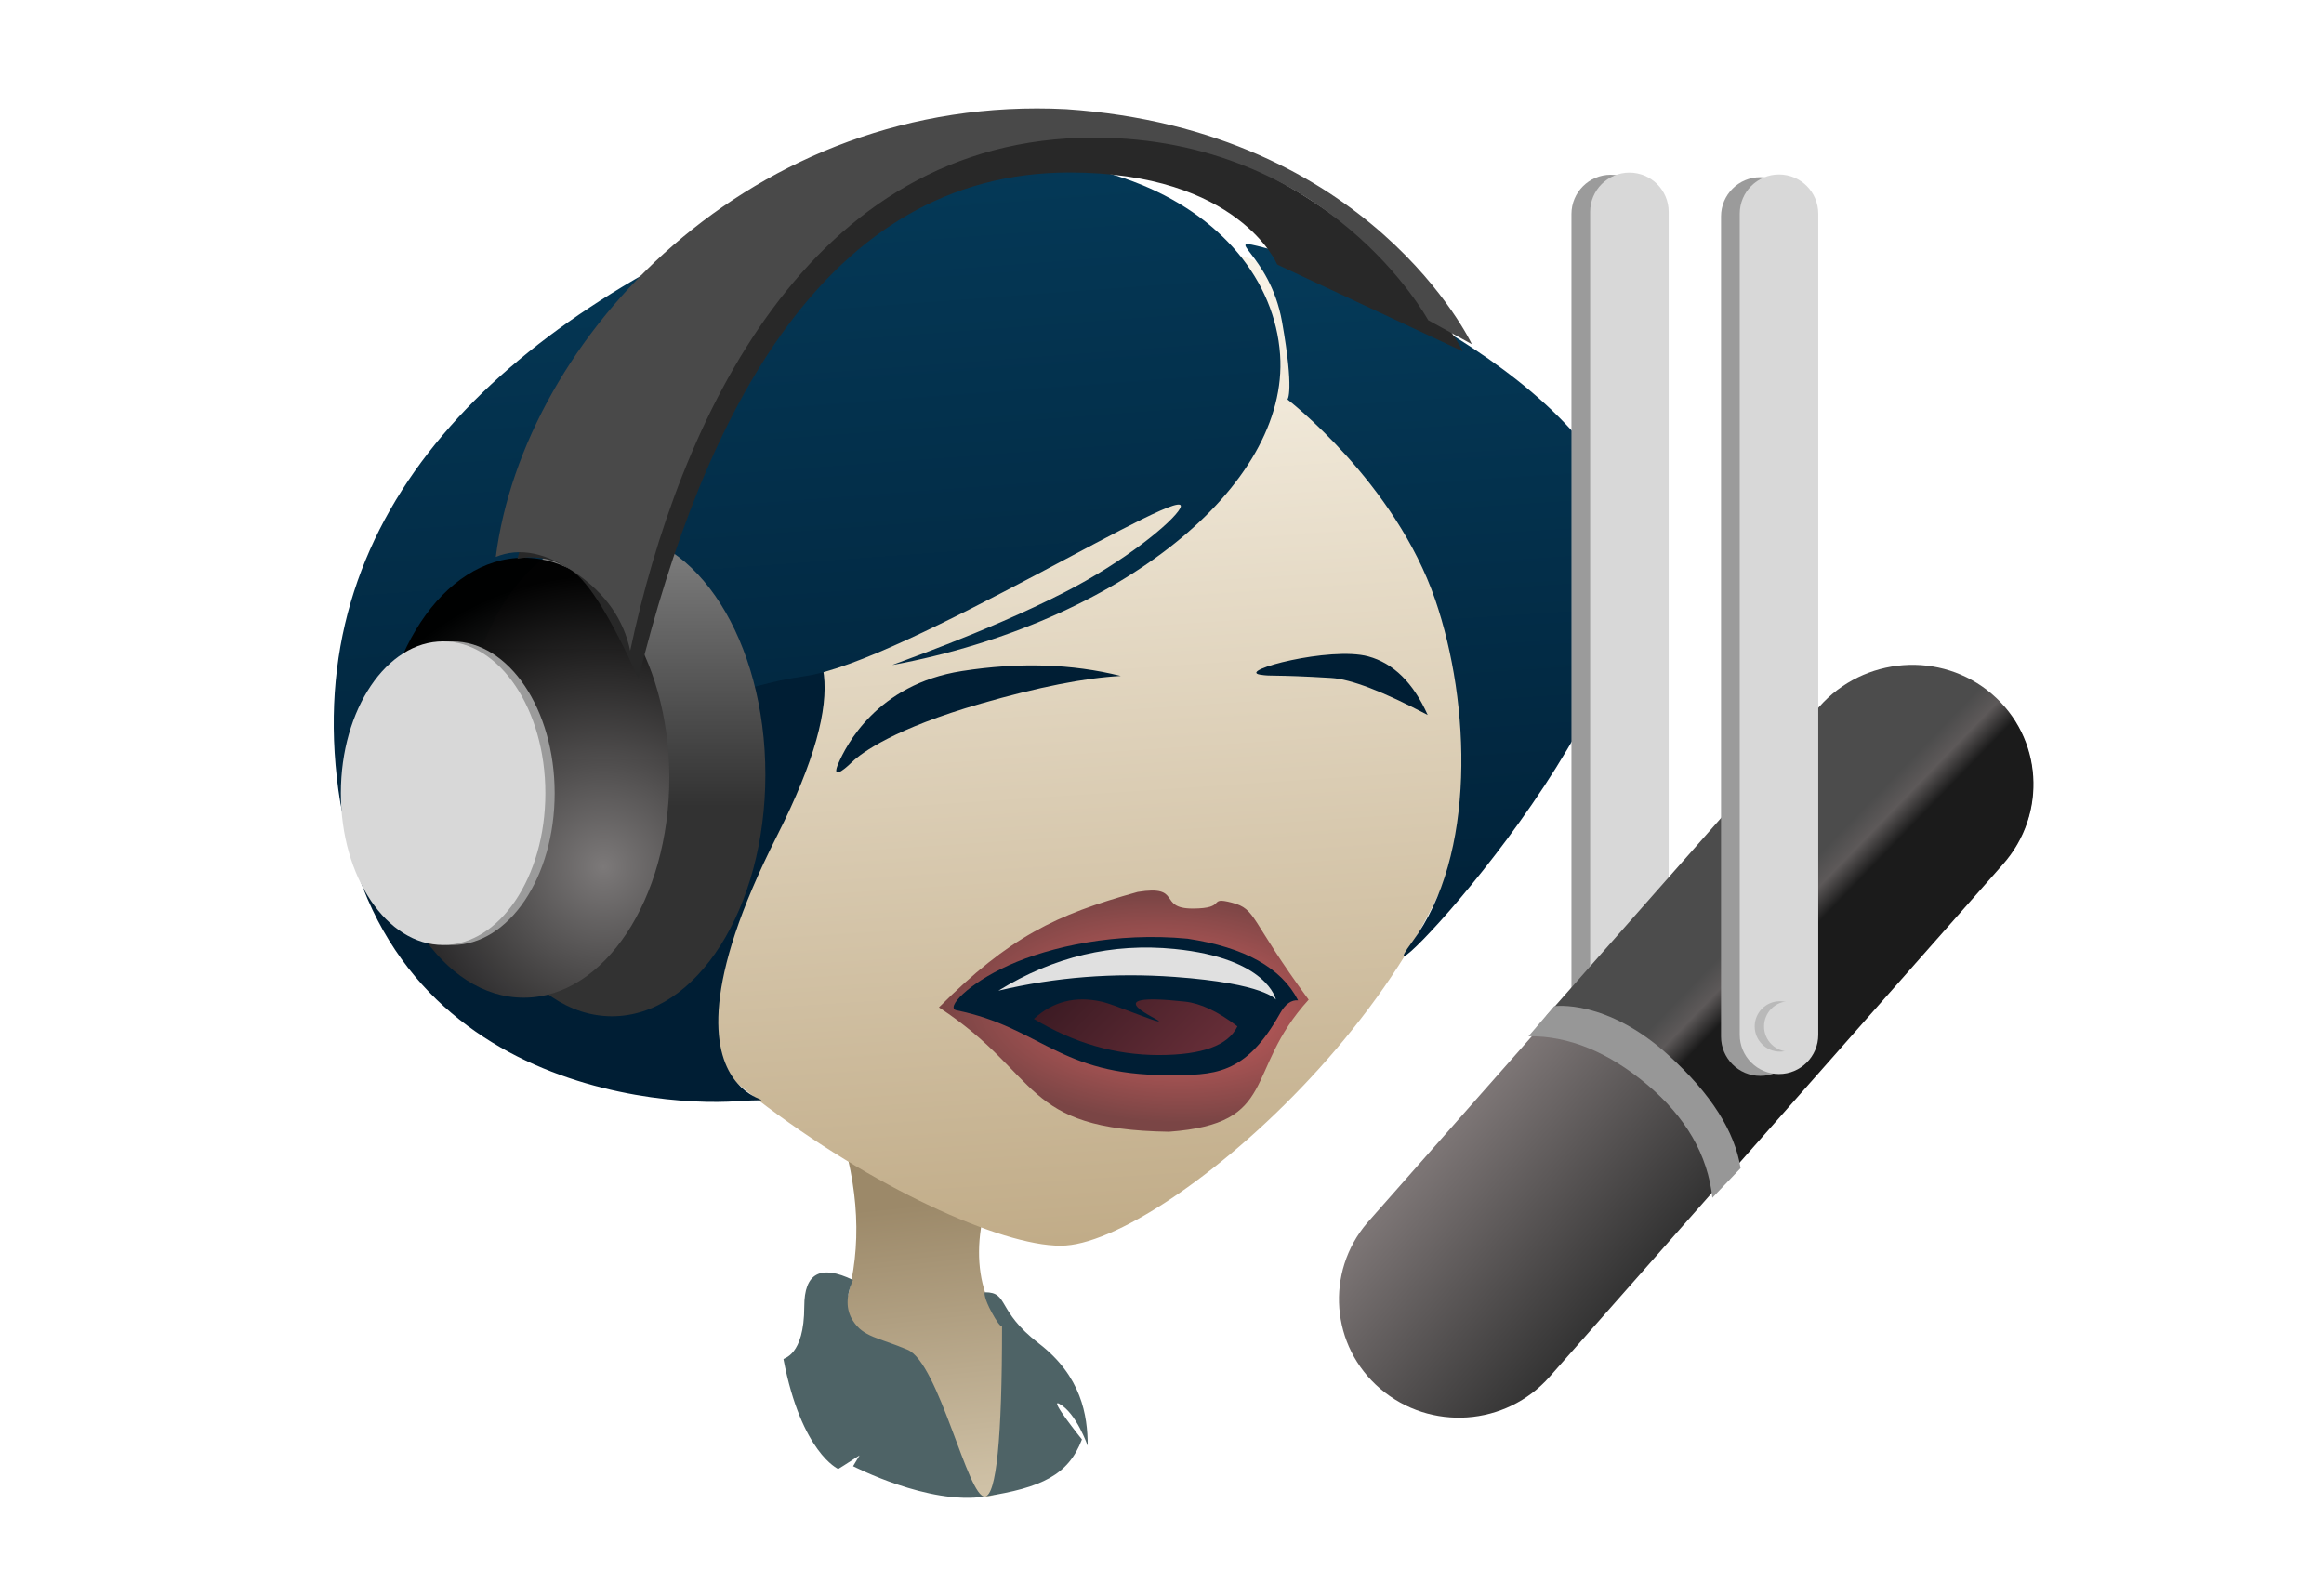 <?xml version="1.0" encoding="UTF-8"?>
<svg width="750px" height="515px" viewBox="0 0 750 515" version="1.1" xmlns="http://www.w3.org/2000/svg" xmlns:xlink="http://www.w3.org/1999/xlink">
    <title>Artboard</title>
    <defs>
        <linearGradient x1="45.359%" y1="123.685%" x2="62.939%" y2="25.395%" id="linearGradient-1">
            <stop stop-color="#E2D6BD" offset="0%"></stop>
            <stop stop-color="#9C8969" offset="100%"></stop>
        </linearGradient>
        <linearGradient x1="50%" y1="0%" x2="50%" y2="100%" id="linearGradient-2">
            <stop stop-color="#FBF6EB" offset="0%"></stop>
            <stop stop-color="#C1AC88" offset="100%"></stop>
        </linearGradient>
        <radialGradient cx="62.047%" cy="50%" fx="62.047%" fy="50%" r="46.41%" gradientTransform="translate(0.62,0.5),scale(0.655,1),rotate(96.681),scale(1,2.015),translate(-0.62,-0.5)" id="radialGradient-3">
            <stop stop-color="#D76262" offset="0%"></stop>
            <stop stop-color="#7A4545" offset="100%"></stop>
        </radialGradient>
        <linearGradient x1="141.63%" y1="50%" x2="1.42108547e-12%" y2="44.62%" id="linearGradient-4">
            <stop stop-color="#C04549" offset="0.076%"></stop>
            <stop stop-color="#5C1819" offset="100%"></stop>
        </linearGradient>
        <linearGradient x1="50%" y1="0%" x2="50%" y2="100%" id="linearGradient-5">
            <stop stop-color="#053B5A" offset="0%"></stop>
            <stop stop-color="#001E34" offset="100%"></stop>
        </linearGradient>
        <linearGradient x1="50%" y1="0%" x2="50%" y2="100%" id="linearGradient-6">
            <stop stop-color="#053B5A" offset="0%"></stop>
            <stop stop-color="#001E34" offset="100%"></stop>
        </linearGradient>
        <linearGradient x1="50%" y1="1.892%" x2="50%" y2="100%" id="linearGradient-7">
            <stop stop-color="#7C7575" offset="0%"></stop>
            <stop stop-color="#323232" offset="100%"></stop>
        </linearGradient>
        <linearGradient x1="48.011%" y1="39.512%" x2="45.859%" y2="58.583%" id="linearGradient-8">
            <stop stop-color="#4C4C4C" offset="0%"></stop>
            <stop stop-color="#5D5959" offset="48.038%"></stop>
            <stop stop-color="#1B1B1B" offset="100%"></stop>
        </linearGradient>
        <linearGradient x1="50%" y1="0%" x2="50%" y2="56.564%" id="linearGradient-9">
            <stop stop-color="#818181" offset="0%"></stop>
            <stop stop-color="#323232" offset="100%"></stop>
        </linearGradient>
        <radialGradient cx="77.431%" cy="70.161%" fx="77.431%" fy="70.161%" r="100%" gradientTransform="translate(0.774,0.702),scale(1,0.662),rotate(180),translate(-0.774,-0.702)" id="radialGradient-10">
            <stop stop-color="#7C7979" offset="0%"></stop>
            <stop stop-color="#000000" stop-opacity="0.981" offset="100%"></stop>
        </radialGradient>
    </defs>
    <g id="Artboard" stroke="none" stroke-width="1" fill="none" fill-rule="evenodd">
        <g id="Audio-Hardware" transform="translate(22, -58)">
            <g id="Group-43">
                <g id="Group-18" transform="translate(302.264, 297.739) rotate(-17) translate(-302.264, -297.739) translate(58.764, 61.239)">
                    <path d="M160.615,337.724 L208.179,365.649 C188.775,383.506 181.73,401.397 187.043,419.323 C200.951,466.251 178.067,466.987 167.019,464.466 C165.462,464.11 167.433,469.222 161.76,467.046 C156.086,464.871 160.889,462.405 158.918,461.522 C150.05,457.552 131.82,448.198 127.409,437.763 C120.837,422.216 136.616,400.152 142.653,392.117 C153.624,377.513 159.612,359.382 160.615,337.724 Z" id="Rectangle" fill="url(#linearGradient-1)" transform="translate(167.008, 402.656) rotate(-4) translate(-167.008, -402.656) "></path>
                    <path d="M148.603,387.061 C144.594,391.096 143.022,395.187 143.888,399.333 C145.186,405.553 149.485,407.202 156.963,414.364 C164.949,422.013 157.961,466.219 163.338,467.583 C166.923,468.492 175.191,452.078 188.142,418.339 C187.594,417.99 187.102,416.181 186.668,412.913 C186.016,408.012 186.615,405.918 186.978,406.057 C194.24,408.842 188.206,412.857 197.267,427.668 C206.328,442.478 203.671,455 200.162,464.133 C200.126,464.224 200.575,452.969 196.426,448.196 C193.903,445.294 199.153,461.595 199.153,461.595 C190.944,470.763 181.381,471.443 163.338,467.583 C145.295,463.722 127.175,443.188 127.108,443.188 C127.108,443.188 128.181,442.349 130.325,440.672 C125.107,441.77 122.437,442.313 122.316,442.3 C122.316,442.3 113.097,433.195 118.505,402.932 C118.59,402.453 125.082,404.493 130.875,389.418 C134.736,379.368 140.646,378.582 148.603,387.061 Z" id="Rectangle" fill="#4E6366" transform="translate(160.116, 425.522) rotate(-4) translate(-160.116, -425.522) "></path>
                    <g id="Group-21" transform="translate(243.655, 218.734) rotate(4) translate(-243.655, -218.734) translate(14.155, 15.734)">
                        <path d="M238.125,384.048 C273.543,384.041 382.691,300.998 382.704,222.92 C382.712,179.135 360.744,100.892 327.171,74.966 C300.875,54.661 267.688,81.567 230.846,81.574 C146.963,81.589 78.952,144.895 78.938,222.973 C78.925,301.051 202.707,384.054 238.125,384.048 Z" id="Oval" fill="url(#linearGradient-2)" transform="translate(230.821, 225.716) rotate(9) translate(-230.821, -225.716) "></path>
                        <g id="Group-15" transform="translate(183.377, 254.549)">
                            <path d="M76.837,99.068 C112.757,98.934 102.085,81.355 124.791,59.699 C107.469,32.361 110.169,29.369 102.251,26.718 C94.334,24.067 100.859,28.531 89.483,27.738 C78.107,26.945 86.867,19.801 72.174,21.153 C45.107,26.659 29.859,32.802 5.594,53.851 C37.376,77.999 29.027,94.993 76.837,99.068 Z" id="Oval" fill="url(#radialGradient-3)" transform="translate(65.192, 60.026) rotate(9) translate(-65.192, -60.026) "></path>
                            <path d="M68.349,28.221 C84.1,18.207 97.442,15.408 108.374,19.822 C106.575,21.108 106.031,23.459 106.744,26.875 C111.449,49.424 103.596,55.935 92.385,65.686 C65.993,88.64 51.506,80.887 27.249,94.583 C24.092,96.365 24.353,85.779 30.493,72.488 C36.634,59.198 49.545,41.687 68.349,28.221 Z" id="Rectangle" fill="#001E34" transform="translate(66.816, 56.288) rotate(54) translate(-66.816, -56.288) "></path>
                            <path d="M70.658,36.387 C95.372,18.891 106.056,27.269 106.056,27.269 C106.056,27.269 100.066,25.574 76.571,43.193 C60.908,54.938 47.578,68.488 36.58,83.842 C42.823,63.869 54.183,48.05 70.658,36.387 Z" id="Rectangle" fill="#E0E0E0" transform="translate(71.318, 54.553) rotate(54) translate(-71.318, -54.553) "></path>
                            <path d="M73.309,58.64 C74.451,57.528 50.008,66.002 75.524,48.278 C79.704,45.375 85.706,43.684 93.532,43.205 C95.347,49.794 90.983,57.674 80.439,66.845 C69.894,76.016 57.208,81.896 42.381,84.484 C43.297,76.245 47.57,70.068 55.202,65.953 C59.31,63.738 72.168,59.752 73.309,58.64 Z" id="Rectangle" fill="url(#linearGradient-4)" opacity="0.644" transform="translate(68.156, 63.845) rotate(54) translate(-68.156, -63.845) "></path>
                        </g>
                        <path d="M178.192,222.342 C180.906,217.2 192.086,197.908 219.982,195.524 C238.579,193.935 255.584,195.655 270.997,200.686 C259.422,200.492 244.21,202.407 225.361,206.43 C197.088,212.465 185.843,219.556 182.55,222.342 C179.258,225.127 175.478,227.485 178.192,222.342 Z" id="Rectangle" fill="#001E34" transform="translate(224.13, 210.165) rotate(9) translate(-224.13, -210.165) "></path>
                        <path d="M314.574,221.823 C307.027,220.031 337.851,214.208 349.795,218.37 C357.758,221.144 363.697,227.876 367.614,238.566 C353.781,230.008 343.716,225.315 337.418,224.489 C318.412,221.995 318.436,222.74 314.574,221.823 Z" id="Path-8" fill="#001E34" transform="translate(340.506, 227.734) rotate(9) translate(-340.506, -227.734) "></path>
                        <path d="M133.269,308.43 C162.62,308.425 96.247,317.282 152.147,223.817 C208.047,130.352 123.688,152.174 94.337,152.18 C72.085,152.184 14.908,148.731 12.638,175.572 C2.779,292.148 103.918,308.435 133.269,308.43 Z" id="Oval" fill="#001E34" transform="translate(91.411, 229.309) rotate(9) translate(-91.411, -229.309) "></path>
                        <path d="M361.506,317.541 C339.405,343.263 444.783,250.024 441.065,195.107 C437.347,140.19 344.993,95.958 329.829,90.831 C314.665,85.705 331.168,92.208 333.569,115.003 C335.971,137.799 333.565,140.105 333.565,140.105 C333.565,140.105 366.327,169.213 376.635,207.957 C385.72,242.103 384.098,291.247 361.506,317.541 Z" id="Oval" fill="url(#linearGradient-5)" transform="translate(382.327, 205.56) rotate(9) translate(-382.327, -205.56) "></path>
                        <path d="M180.784,186.457 C212.696,184.221 311.607,130.881 305.348,140.864 C302.655,145.157 286.33,156.719 266.201,165.317 C239.536,176.706 207.914,184.988 209.298,184.829 C283.02,176.375 340.979,136.248 340.987,93.662 C340.995,45.712 277.482,3.686 184.143,34.853 C90.803,66.02 24.081,121.386 27.796,208.617 C31.511,295.849 94.63,192.494 180.784,186.457 Z" id="Oval" fill="url(#linearGradient-6)" transform="translate(184.318, 133.791) rotate(9) translate(-184.318, -133.791) "></path>
                    </g>
                </g>
                <g id="Group-19" transform="translate(393.288, 113.711)">
                    <path d="M104.521,0.694 C111.52,0.694 117.193,6.368 117.193,13.366 L117.193,278.854 C117.193,285.853 111.52,291.527 104.521,291.527 C97.523,291.527 91.849,285.853 91.849,278.854 L91.849,13.366 C91.849,6.368 97.523,0.694 104.521,0.694 Z" id="Rectangle" fill="#9B9B9B"></path>
                    <path d="M110.555,0 C117.554,-1.28562266e-15 123.228,5.673 123.228,12.672 L123.228,278.252 C123.228,285.251 117.554,290.924 110.555,290.924 C103.557,290.924 97.883,285.251 97.883,278.252 L97.883,12.672 C97.883,5.673 103.557,1.28562266e-15 110.555,0 Z" id="Rectangle" fill="#D8D8D8"></path>
                    <path d="M17.818,241.217 L239.25,242.865 C260.609,243.024 277.887,260.298 278.052,281.657 C278.213,302.604 261.363,319.715 240.417,319.876 C240.226,319.877 240.034,319.877 239.843,319.876 L18.411,318.228 C-2.948,318.069 -20.226,300.795 -20.391,279.436 C-20.552,258.49 -3.703,241.379 17.243,241.217 C17.435,241.216 17.626,241.216 17.818,241.217 Z" id="Rectangle" fill="url(#linearGradient-7)" transform="translate(128.83, 280.547) rotate(-49) translate(-128.83, -280.547) "></path>
                    <path d="M83.912,193.376 L216.917,194.376 C238.69,194.54 256.473,212.158 256.639,233.726 C256.802,255.295 239.285,272.647 217.513,272.483 L85.435,271.489 C91.246,256.664 94.031,243.045 93.789,230.634 C93.547,218.223 90.255,205.804 83.912,193.376 Z" id="Path" fill="url(#linearGradient-8)" transform="translate(170.275, 232.93) rotate(-49) translate(-170.275, -232.93) "></path>
                    <path d="M103.748,255.768 L116.488,255.653 C116.488,255.653 129.429,266.693 128.775,294.123 C128.34,312.41 124.254,326.155 116.519,335.356 L103.336,334.744 C112.793,324.514 117.375,311.211 117.081,294.835 C116.788,278.459 112.343,265.436 103.748,255.768 Z" id="Line-7" fill="#979797" fill-rule="nonzero" transform="translate(116.068, 295.505) rotate(-49) translate(-116.068, -295.505) "></path>
                    <path d="M152.796,1.478 C159.794,1.478 165.468,7.152 165.468,14.15 L165.468,278.854 C165.468,285.853 159.794,291.527 152.796,291.527 C145.797,291.527 140.124,285.853 140.124,278.854 L140.124,14.15 C140.124,7.152 145.797,1.478 152.796,1.478 Z" id="Rectangle" fill="#9B9B9B"></path>
                    <path d="M158.83,0.602 C165.829,0.602 171.502,6.276 171.502,13.274 L171.502,278.252 C171.502,285.251 165.829,290.924 158.83,290.924 C151.831,290.924 146.158,285.251 146.158,278.252 L146.158,13.274 C146.158,6.276 151.831,0.602 158.83,0.602 Z" id="Rectangle" fill="#D8D8D8"></path>
                    <ellipse id="Oval" fill="#B9B9B9" cx="159.132" cy="275.565" rx="8.146" ry="8.131"></ellipse>
                    <ellipse id="Oval" fill="#D8D8D8" cx="162.149" cy="275.565" rx="8.146" ry="8.131"></ellipse>
                </g>
            </g>
            <ellipse id="Oval" fill="url(#linearGradient-9)" cx="175.5" cy="308" rx="49.5" ry="78"></ellipse>
            <ellipse id="Oval" fill="url(#radialGradient-10)" cx="147" cy="309" rx="47" ry="71"></ellipse>
            <ellipse id="Oval" fill="#9B9B9B" cx="124" cy="314" rx="33" ry="49"></ellipse>
            <path d="M184.043,277 C175.242,257.505 168.059,245.881 162.496,242.129 C156.933,238.376 151.101,237.112 145,238.337 C164.537,159.268 212.194,112.023 271.73,98.822 C283.199,96.279 295.11,95 307.346,95 C398.514,95 446.65,162.856 450,171.366 C410.125,152.713 390.188,143.386 390.188,143.386 C390.188,143.386 377.887,113.675 323.181,113.675 C244.195,113.675 204.981,192.266 184.043,277 Z" id="Path" fill="#282828" fill-rule="nonzero"></path>
            <path d="M181.377,268 C179.284,257.979 173.455,249.641 163.891,242.987 C154.327,236.333 145.697,234.585 138,237.743 C147.041,167.01 220.624,88.098 322.047,93.238 C420.608,99.937 453,169.09 453,169.09 C453,169.09 438.916,161.348 438.916,161.348 C438.916,161.348 406.979,102.416 330.992,102.416 C238.403,102.416 197.05,194.43 181.377,268 Z" id="Path" fill="#494949" fill-rule="nonzero"></path>
            <ellipse id="Oval" fill="#D8D8D8" cx="121" cy="314" rx="33" ry="49"></ellipse>
        </g>
    </g>
</svg>